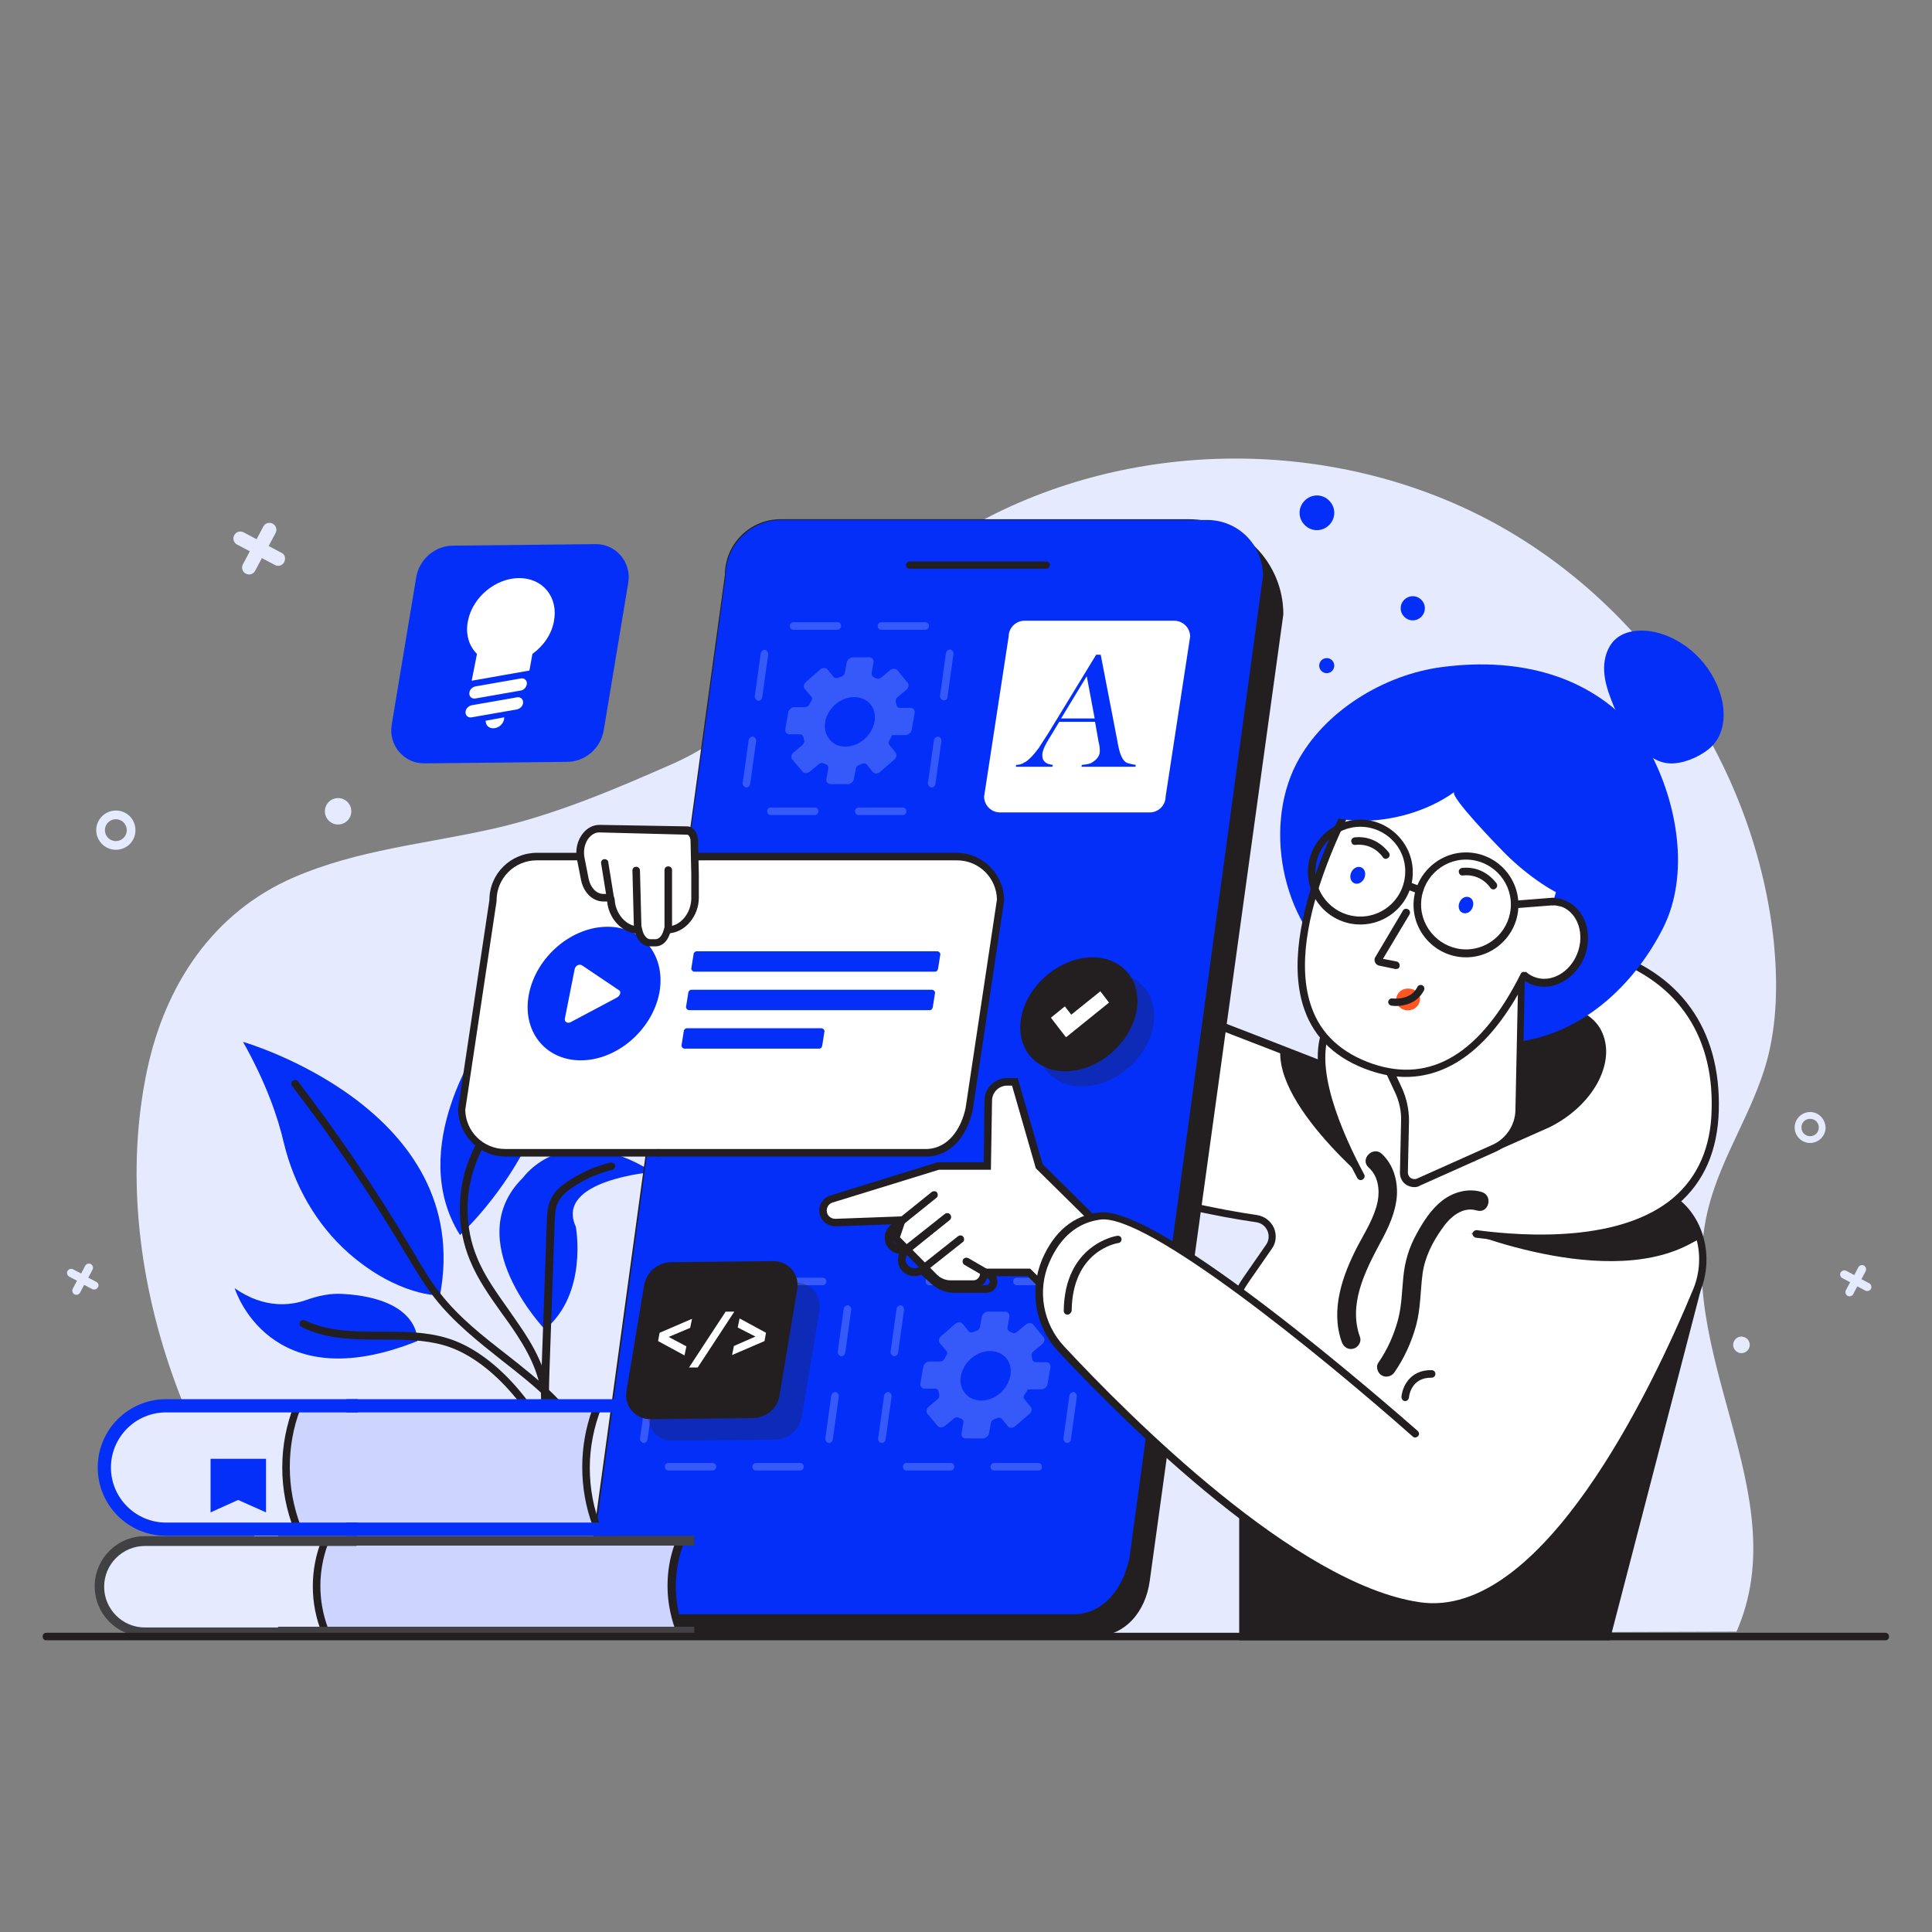 <?xml version="1.0" encoding="utf-8"?>
<!-- Generator: Adobe Illustrator 25.3.1, SVG Export Plug-In . SVG Version: 6.00 Build 0)  -->
<svg version="1.1" id="Graphics" xmlns="http://www.w3.org/2000/svg" xmlns:xlink="http://www.w3.org/1999/xlink" x="0px" y="0px"
	 viewBox="0 0 512 512" style="enable-background:new 0 0 512 512;" xml:space="preserve">
<rect x="0" y="0" width="512" height="512" fill="#808080" stroke="none"/>
<style type="text/css">
	.st0{fill:#E6EAFE;}
	.st1{fill:#042FF8;}
	.st2{fill:#231F20;}
	.st3{fill:#FFFFFF;}
	.st4{fill:#3659F9;}
	.st5{fill:#FF5722;}
	.st6{opacity:0.3;}
	.st7{fill:#CDD5FE;}
	.st8{fill:#414042;}
</style>
<g id="Scene_10">
	<g>
		<g>
			<g>
				<path class="st0" d="M468.2,281.3c2.8-10.2,2.9-21,1.9-31.5c-4.8-46.1-33.4-89-74.1-111.2c-40.7-22.1-92.3-22.8-133.6-1.8
					c-13.7,7-25,15.9-36.3,26c-15.9,14.1-27.8,30.8-48,39.7c-15,6.6-30.9,13.4-47.3,17.1c-17.7,4-36.1,5.6-52.9,12.9
					c-21.5,9.3-34.1,28.5-38.9,51c-11.2,52.8,12.3,113.3,50.8,150.1l370.4-1.2c16.1-36.8-17.5-74.1-7.3-112.9
					C456.4,306.2,464.5,294.6,468.2,281.3z"/>
			</g>
		</g>
		<g id="XMLID_516_">
			<g id="XMLID_524_">
				<g>
					<path class="st1" d="M121.9,327.3c0,0,39.8-36.2,19.5-77c0,0-2.6,15.8-13.5,25.3C127.9,275.6,107.4,304.2,121.9,327.3z"/>
				</g>
			</g>
			<g id="XMLID_523_">
				<g>
					<path class="st1" d="M62.2,341.4c0,0,9,29.8,48.4,14c0,0,1-11.3-19.8-12.5c-3.3-0.2-6.5,0.5-9.6,1.6
						C77.3,345.9,70.2,347,62.2,341.4z"/>
				</g>
			</g>
			<g id="XMLID_522_">
				<g>
					<path class="st1" d="M64.4,276.1c0,0,61.5,17.7,52.2,67.2c0,0-10.9,0.4-24.2-11.2c-8.7-7.7-14.5-18.1-17.2-29.3
						C73.7,296.3,70.6,287.1,64.4,276.1z"/>
				</g>
			</g>
			<g id="XMLID_521_">
				<g>
					<path class="st1" d="M138.6,312.1c0,0,11.2-16,34.4-1.5c0,0-26.1,2.1-20.4,14.5c0,0,3.3,17.7-8.2,27.2
						C144.5,352.4,121.7,328.7,138.6,312.1z"/>
				</g>
			</g>
			<g id="XMLID_520_">
				<g>
					<path class="st2" d="M155.6,384.1c-0.4,0-0.7-0.2-0.9-0.6c-4.7-9.6-12.9-16.1-21.6-22.9c-6.3-5-12.8-10.1-17.9-16.6
						c-2.8-3.6-5.1-7.5-7.4-11.3l-0.8-1.3c-9-15.1-18.9-29.7-29.6-43.6c-0.3-0.4-0.3-1.1,0.2-1.4c0.4-0.3,1.1-0.3,1.4,0.2
						c10.7,14,20.7,28.7,29.7,43.8l0.8,1.3c2.2,3.8,4.5,7.7,7.2,11.1c4.9,6.3,11.3,11.3,17.6,16.2c8.5,6.7,17.2,13.5,22.1,23.6
						c0.2,0.5,0,1.1-0.5,1.3C155.9,384.1,155.7,384.1,155.6,384.1z"/>
				</g>
			</g>
			<g id="XMLID_519_">
				<g>
					<path class="st2" d="M146.8,386.7c-0.4,0-0.8-0.2-0.9-0.6c-4.4-11.7-15.9-26.1-28.3-29.6c-5.2-1.5-10.9-1.5-16.4-1.5
						c-7.2,0-14.6,0-21.2-3.3c-0.5-0.2-0.7-0.8-0.5-1.3c0.2-0.5,0.8-0.7,1.3-0.5c6.2,3,13,3,20.3,3c5.6,0,11.5,0,17,1.6
						c13.1,3.7,25,18.6,29.6,30.8c0.2,0.5-0.1,1.1-0.6,1.3C147,386.6,146.9,386.7,146.8,386.7z"/>
				</g>
			</g>
			<g id="XMLID_518_">
				<g>
					<path class="st2" d="M144.5,371.8c-0.5,0-1-0.4-1-1c-0.3-7.2-4.3-13.8-7.7-18.8c-0.9-1.3-1.8-2.6-2.7-3.8
						c-3.2-4.5-6.5-9.1-8.6-14.3c-3.4-8.2-3.5-17.7-0.4-26.1c2-5.4,5.2-10.2,8.3-14.8c1.1-1.7,2.3-3.5,3.4-5.2
						c5.1-8.2,7.1-14.8,6.3-21c-0.1-0.5,0.3-1.1,0.9-1.1c0.5-0.1,1.1,0.3,1.1,0.9c0.9,6.6-1.2,13.7-6.5,22.3
						c-1.1,1.8-2.3,3.5-3.5,5.3c-3.1,4.5-6.2,9.2-8.1,14.4c-2.9,7.9-2.8,16.9,0.4,24.6c2,5,5.3,9.5,8.4,13.9
						c0.9,1.3,1.8,2.6,2.7,3.9c3.6,5.2,7.8,12.2,8.1,19.9C145.5,371.4,145.1,371.8,144.5,371.8C144.5,371.8,144.5,371.8,144.5,371.8
						z"/>
				</g>
			</g>
			<g id="XMLID_517_">
				<g>
					<path class="st2" d="M146.8,386.7c-0.4,0-0.8-0.2-0.9-0.6c-2.9-7.2-2.6-15.3-2.4-22.4l1.4-39.9c0.1-1.8,0.1-3.9,1-5.8
						c1.1-2.6,3.4-4.2,5.3-5.4c3.3-2.1,6.8-3.6,10.6-4.5c0.5-0.1,1.1,0.2,1.2,0.7c0.1,0.5-0.2,1.1-0.7,1.2c-3.6,0.9-6.9,2.3-10,4.3
						c-1.6,1-3.6,2.5-4.5,4.5c-0.7,1.5-0.7,3.3-0.8,5l-1.4,39.9c-0.2,6.9-0.5,14.8,2.2,21.6c0.2,0.5,0,1.1-0.6,1.3
						C147,386.6,146.9,386.7,146.8,386.7z"/>
				</g>
			</g>
		</g>
		<g>
			<g>
				<path class="st3" d="M329.4,433.7v-53.8l-3.8-15.6c-2.1-8.8-0.4-18,4.8-25.4l5.9-8.5c2.1-2.9,0.3-7-3.3-7.5
					c-18.6-2.7-66.9-12.5-111.1-46.1c-5.8-4.4-7.9-12.2-4.9-18.9c3.5-8,9.4-17.2,17.7-17.2c13.5,0,182.8,68.2,208.7,78.6
					c2,0.8,3.5,2.7,3.8,4.9l2.4,17.9l-23.8,91.5H329.4z"/>
			</g>
		</g>
		<g>
			<g>
				<path class="st2" d="M426.6,434.7h-98.2V380l-3.7-15.4c-2.2-9-0.4-18.6,4.9-26.2l5.9-8.5c0.8-1.1,0.9-2.5,0.4-3.7
					c-0.5-1.2-1.6-2.1-3-2.3c-18.8-2.7-67.2-12.6-111.5-46.3c-6.2-4.7-8.4-13-5.2-20.1c3.6-8.1,9.7-17.8,18.6-17.8
					c13.6,0,176.5,65.5,209,78.7c2.4,1,4.1,3.1,4.4,5.7l2.4,18l0,0.2L426.6,434.7z M330.4,432.7H425l23.6-90.6l-2.4-17.7
					c-0.2-1.8-1.5-3.4-3.2-4.1c-19.9-8-194.8-78.5-208.3-78.5c-7.8,0-13.4,9-16.8,16.6c-2.8,6.3-0.9,13.5,4.6,17.7
					c43.9,33.3,92,43.2,110.6,45.9c2,0.3,3.7,1.6,4.5,3.4c0.8,1.9,0.6,4-0.6,5.6l-5.9,8.5c-5,7.1-6.7,16.1-4.6,24.6l3.8,15.8V432.7z
					"/>
			</g>
		</g>
		<g>
			<g>
				<polygon class="st2" points="448.5,346.5 329.4,401.9 329.4,433.7 425.8,433.7 				"/>
			</g>
		</g>
		<g id="XMLID_177_">
			<g id="XMLID_132_">
				<g>
					<path class="st2" d="M289.9,433.7H179.2c-12.4,0-22.5-10.1-22.5-22.5l35.4-258.8c0-8.2,6.6-14.8,14.8-14.8h108
						c13.9,0,25.2,11.3,25.2,25.2l-35.4,256.1C303.6,427.2,298.1,433.7,289.9,433.7z"/>
				</g>
			</g>
			<g id="XMLID_131_">
				<g>
					<path class="st1" d="M284.4,427.8H171.7c-8.2,0-14.8-6.6-14.8-14.8l35.4-260.4c0-8.2,6.6-14.8,14.8-14.8h112.8
						c8.2,0,14.8,6.6,14.8,14.8L299.3,413C297.6,420.8,292.6,427.8,284.4,427.8z"/>
				</g>
			</g>
			<g id="XMLID_179_">
				<g>
					<path class="st2" d="M277.4,150.7H241c-0.7,0-1.2-0.8-0.8-1.4l0,0c0.2-0.3,0.5-0.5,0.8-0.5h36.3c0.7,0,1.2,0.8,0.8,1.4l0,0
						C278,150.5,277.7,150.7,277.4,150.7z"/>
				</g>
			</g>
		</g>
		<g>
			<g>
				<path class="st4" d="M200.4,389.7c-0.6,0-1-0.4-1-1c0-0.6,0.4-1,1-1H212c0.6,0,1,0.4,1,1c0,0.6-0.4,1-1,1v-1l0,1L200.4,389.7z
					 M188.8,389.7h-11.6c-0.6,0-1-0.4-1-1c0-0.6,0.4-1,1-1h11.6c0.6,0,1,0.4,1,1C189.8,389.3,189.3,389.7,188.8,389.7z M170.6,382.4
					c0,0-0.1,0-0.1,0c-0.5-0.1-0.9-0.6-0.9-1.1l1.6-11.5c0.1-0.5,0.6-0.9,1.1-0.9c0.5,0.1,0.9,0.6,0.9,1.1l-1.6,11.5
					C171.5,382,171.1,382.4,170.6,382.4z M219.7,382.4c0,0-0.1,0-0.1,0c-0.5-0.1-0.9-0.6-0.9-1.1l1.6-11.5c0.1-0.5,0.6-0.9,1.1-0.9
					c0.5,0.1,0.9,0.6,0.9,1.1l-1.6,11.5C220.6,382,220.2,382.4,219.7,382.4z M173.8,359.4c0,0-0.1,0-0.1,0c-0.5-0.1-0.9-0.6-0.9-1.1
					l1.6-11.5c0.1-0.5,0.6-0.9,1.1-0.9c0.5,0.1,0.9,0.6,0.9,1.1l-1.6,11.5C174.8,359,174.3,359.4,173.8,359.4z M223,359.4
					c0,0-0.1,0-0.1,0c-0.5-0.1-0.9-0.6-0.9-1.1l1.6-11.5c0.1-0.5,0.6-0.9,1.1-0.9c0.5,0.1,0.9,0.6,0.9,1.1l-1.6,11.5
					C223.9,359,223.5,359.4,223,359.4z M218,340.6h-11.6c-0.6,0-1-0.4-1-1c0-0.6,0.4-1,1-1H218c0.6,0,1,0.4,1,1
					C219,340.1,218.6,340.6,218,340.6z M194.7,340.6h-11.6c-0.6,0-1-0.4-1-1c0-0.6,0.4-1,1-1h11.6c0.6,0,1,0.4,1,1
					C195.7,340.1,195.3,340.6,194.7,340.6z"/>
			</g>
		</g>
		<g>
			<g>
				<path class="st4" d="M275.2,389.7h-11.7c-0.6,0-1-0.4-1-1c0-0.6,0.4-1,1-1h11.6c0.6,0,1,0.4,1,1
					C276.2,389.3,275.8,389.7,275.2,389.7z M251.9,389.7h-11.6c-0.6,0-1-0.4-1-1c0-0.6,0.4-1,1-1h11.6c0.6,0,1,0.4,1,1
					C252.9,389.3,252.4,389.7,251.9,389.7z M233.7,382.4c0,0-0.1,0-0.1,0c-0.5-0.1-0.9-0.6-0.9-1.1l1.6-11.5
					c0.1-0.5,0.6-0.9,1.1-0.9c0.5,0.1,0.9,0.6,0.9,1.1l-1.6,11.5C234.6,382,234.2,382.4,233.7,382.4z M282.8,382.4c0,0-0.1,0-0.1,0
					c-0.5-0.1-0.9-0.6-0.9-1.1l1.6-11.5c0.1-0.5,0.6-0.9,1.1-0.9c0.5,0.1,0.9,0.6,0.9,1.1l-1.6,11.5
					C283.8,382,283.3,382.4,282.8,382.4z M237,359.4c0,0-0.1,0-0.1,0c-0.5-0.1-0.9-0.6-0.9-1.1l1.6-11.5c0.1-0.5,0.6-0.9,1.1-0.9
					c0.5,0.1,0.9,0.6,0.9,1.1l-1.6,11.5C237.9,359,237.5,359.4,237,359.4z M286.1,359.4c0,0-0.1,0-0.1,0c-0.5-0.1-0.9-0.6-0.9-1.1
					l1.6-11.5c0.1-0.5,0.6-0.9,1.1-0.9c0.5,0.1,0.9,0.6,0.9,1.1l-1.6,11.5C287,359,286.6,359.4,286.1,359.4z M281.1,340.6h-11.6
					c-0.6,0-1-0.4-1-1c0-0.6,0.4-1,1-1h11.6c0.6,0,1,0.4,1,1C282.1,340.1,281.7,340.6,281.1,340.6z M257.9,340.6h-11.6
					c-0.6,0-1-0.4-1-1c0-0.6,0.4-1,1-1h11.6c0.6,0,1,0.4,1,1C258.9,340.1,258.4,340.6,257.9,340.6z"/>
			</g>
		</g>
		<g>
			<g>
				<path class="st3" d="M279,343.5l-6.3-6.2h-12v0.4c0,1.5-1.2,2.7-2.7,2.7h-6.1c-1.6,0-3.1-0.6-4.3-1.8l-10.2-10.3l1.7-4.8
					l-17.6,0.7c-1.8,0.1-3.3-1.4-3.3-3.2v0c0-1.4,0.9-2.6,2.2-3l28.3-8.7h13l0.3-17.4c0-2.8,2.3-5,5-5h2l6.5,22.3l15.5,15.3
					L279,343.5z"/>
			</g>
		</g>
		<g>
			<g>
				<path class="st2" d="M279.2,345l-6.9-6.8h-10.6c-0.3,1.8-1.8,3.1-3.7,3.1h-6.1c-1.9,0-3.7-0.8-5-2.1l-10.7-10.8l1.4-4l-16.1,0.6
					c-1.1,0-2.2-0.4-3.1-1.2c-0.8-0.8-1.3-1.9-1.3-3c0-1.8,1.2-3.5,3-4l28.4-8.8h12.2l0.2-16.4c0-3.3,2.8-5.9,6-5.9h2.8l6.6,22.8
					l15.9,15.7L279.2,345z M259.6,336.2h13.4l5.7,5.6l10.9-17.3l-15.1-14.9l-6.3-21.9h-1.3c-2.2,0-4,1.8-4,4l-0.3,18.3h-13.8
					l-28.2,8.7c-0.9,0.3-1.5,1.1-1.5,2.1c0,0.6,0.2,1.2,0.7,1.6c0.4,0.4,1,0.6,1.6,0.6l19-0.7l-1.9,5.6l9.8,9.9
					c0.9,0.9,2.2,1.5,3.6,1.5h6.1c0.9,0,1.7-0.8,1.7-1.7V336.2z"/>
			</g>
		</g>
		<g>
			<g>
				<path class="st2" d="M238.8,332.3c-1.2,0-2.4-0.5-3.3-1.5c-0.8-0.9-1.1-2-1-3.2c0.1-1.2,0.7-2.2,1.6-3l10.8-8.7
					c0.4-0.3,1.1-0.3,1.4,0.1c0.3,0.4,0.3,1.1-0.1,1.4l-10.8,8.7c-0.5,0.4-0.8,1-0.9,1.6c-0.1,0.6,0.1,1.2,0.6,1.7
					c0.8,0.9,2.2,1.1,3.2,0.3l10.1-8c0.4-0.3,1.1-0.3,1.4,0.2c0.3,0.4,0.3,1.1-0.2,1.4l-10.1,8C240.6,332,239.7,332.3,238.8,332.3z"
					/>
			</g>
		</g>
		<g>
			<g>
				<path class="st2" d="M242.3,338.2c-1.2,0-2.4-0.5-3.3-1.5c-0.8-0.9-1.1-2-1-3.2c0.1-1.2,0.7-2.2,1.6-3l10.8-8.7
					c0.4-0.3,1.1-0.3,1.4,0.1c0.3,0.4,0.3,1.1-0.1,1.4l-10.8,8.7c-0.5,0.4-0.8,1-0.9,1.6c-0.1,0.6,0.1,1.2,0.6,1.7
					c0.8,0.9,2.2,1.1,3.2,0.3l10.1-8c0.4-0.3,1.1-0.3,1.4,0.2c0.3,0.4,0.3,1.1-0.2,1.4l-10.1,8C244.2,337.9,243.2,338.2,242.3,338.2
					z"/>
			</g>
		</g>
		<g>
			<g>
				<path class="st2" d="M261.4,342.6h-8.5c-2.2,0-4.3-0.8-6-2.3l-3.3-3c-0.4-0.4-0.4-1-0.1-1.4c0.4-0.4,1-0.4,1.4-0.1l3.3,3
					c1.3,1.2,2.9,1.8,4.6,1.8h8.5c0.5,0,1-0.4,1-1c0-0.3-0.2-0.7-0.5-0.8l-6.2-3.6c-0.5-0.3-0.6-0.9-0.4-1.4
					c0.3-0.5,0.9-0.6,1.4-0.4l6.2,3.6c0.9,0.5,1.5,1.5,1.5,2.6C264.4,341.2,263.1,342.6,261.4,342.6z"/>
			</g>
		</g>
		<g>
			<g>
				<path class="st3" d="M277.2,334.2c-3.4,7.9-1.8,17.1,4.1,23.4c17.3,18.6,61.8,63.2,94.8,68.1c33.3,5,62.9-57.8,73.6-83.5
					c3.9-9.5,0.9-21.1-8.4-25.4l-19.3-7.6c0,0-40,37.4-49.8,61.1c-1.1,2.8-4.7,3.6-6.9,1.6c-15-13.3-59.5-51.4-73.8-49.5
					C284,323.3,279.7,328.5,277.2,334.2z"/>
			</g>
		</g>
		<g>
			<g>
				<path class="st2" d="M379.8,426.9c-1.3,0-2.6-0.1-3.9-0.3c-33.2-4.9-77.7-49.5-95.4-68.4c-6.2-6.6-7.8-16.2-4.3-24.5
					c3.2-7.4,8.3-11.6,15.1-12.4c16-2,77.4,51.8,84.4,57.9c0.4,0.4,0.5,1,0.1,1.4c-0.4,0.4-1,0.5-1.4,0.1
					c-25-22.1-70.5-59.1-82.8-57.5c-6,0.8-10.6,4.6-13.5,11.3c-3.3,7.5-1.7,16.3,3.9,22.3c17.5,18.8,61.6,63,94.2,67.8
					c32.4,4.8,61.5-56.4,72.5-82.9c3.9-9.4,0.4-20.3-7.9-24.1c-0.5-0.2-0.7-0.8-0.5-1.3c0.2-0.5,0.8-0.7,1.3-0.5
					c9.2,4.3,13.2,16.3,8.9,26.7C439.8,368.5,412,426.9,379.8,426.9z"/>
			</g>
		</g>
		<g>
			<g>
				<path class="st2" d="M372.4,371.3C372.4,371.3,372.3,371.3,372.4,371.3c-0.6,0-1-0.5-1-1.1c0.2-2.5,2.1-7.2,8-7.1
					c0.6,0,1,0.5,1,1c0,0.6-0.5,1-1,1c-5.5-0.1-6,5-6,5.2C373.3,370.9,372.9,371.3,372.4,371.3z"/>
			</g>
		</g>
		<g>
			<g>
				<path class="st2" d="M441,316.6c-14.3-5.6-44.9-17.6-78.4-30.5c1.4,14.7,8.3,31,8.3,31l12.3,7.2c0,0,40.4,17.9,64.2,5.6l3-1.6
					C450.4,324.3,445.8,318.5,441,316.6z"/>
			</g>
		</g>
		<g>
			<g>
				<path class="st2" d="M339.4,277.2c-2.4,16.6,28.3,40.5,28.3,40.5l14.2,0.3c0,0,20-1.8,37.6-9.9
					C398.5,300,368.8,288.4,339.4,277.2z"/>
			</g>
		</g>
		<g>
			<g>
				<path class="st3" d="M352.3,271.5c-8.8,14.6,13,48.3,13,48.3l13.3,5c0,0,74.6,18.7,76-30.7C456.2,234.4,369.3,243.5,352.3,271.5
					z"/>
			</g>
		</g>
		<g>
			<g>
				<path class="st2" d="M408.2,329.2c-6.5,0-12.5-0.6-17.1-1.2c-0.5-0.1-0.9-0.6-0.9-1.1c0.1-0.5,0.6-0.9,1.1-0.9
					c13.6,1.8,38.4,3.1,52.2-8.6c6.4-5.5,9.9-13.3,10.1-23.3c0.6-20.5-9.9-35-29.4-40.8c-25.6-7.5-60.8,1.7-71,18.7
					c-5.9,9.7,2.7,28.7,8.3,39.2c0.3,0.5,0.1,1.1-0.4,1.4c-0.5,0.3-1.1,0.1-1.4-0.4c-5.8-10.9-14.6-30.7-8.3-41.2
					c10.7-17.6,47-27.3,73.3-19.5c20.5,6,31.4,21.2,30.8,42.8c-0.3,10.6-3.9,18.9-10.8,24.8C435.2,327.1,420.8,329.2,408.2,329.2z"
					/>
			</g>
		</g>
		<g>
			<g>
				<g>
					<path class="st2" d="M392.7,315.9c-3.6-1.1-7.5,0-10.4,2.2c-3,2.3-5.1,5.6-6.9,8.9c-2,3.6-3.1,7.3-3.5,11.4
						c-0.4,3.8-0.4,7.5-1.4,11.3c-1.1,4.1-2.8,7.9-5.2,11.4c-0.8,1.1-0.2,2.8,0.9,3.4c1.2,0.7,2.7,0.2,3.4-0.9
						c2.6-3.8,4.5-8,5.7-12.4c1.2-4.5,1.1-9.1,1.7-13.7c0.6-4.3,2.6-8.3,5.1-11.8c2-3,5.4-6.1,9.3-4.9
						C394.5,321.7,395.8,316.9,392.7,315.9L392.7,315.9z"/>
				</g>
			</g>
		</g>
		<g>
			<g>
				<g>
					<path class="st2" d="M362.7,309.4c2.5,2.2,3,5.8,2.4,9c-0.9,4.3-3.3,8-5.3,11.8c-4,7.7-7.3,16.9-4.2,25.5
						c0.5,1.3,1.7,2.1,3.1,1.7c1.2-0.3,2.2-1.8,1.7-3.1c-3.1-8.6,1.3-17.3,5.3-24.8c2.2-4,4.2-8.2,4.5-12.8c0.2-4-1-8.2-4.1-11
						C363.8,303.7,360.3,307.2,362.7,309.4L362.7,309.4z"/>
				</g>
			</g>
		</g>
		<g>
			<g>
				<path class="st2" d="M282.9,348.4C282.9,348.4,282.9,348.4,282.9,348.4c-0.6,0-1-0.5-1-1c0.2-17.7,14-19.9,14.2-19.9
					c0.5-0.1,1.1,0.3,1.1,0.8c0.1,0.5-0.3,1.1-0.8,1.1c-0.5,0.1-12.2,2-12.4,18C283.9,347.9,283.4,348.4,282.9,348.4z"/>
			</g>
		</g>
		<g>
			<g>
				<path class="st2" d="M423.5,273.6c-2.9-5.7-12-7.6-20.2-6.2l-12.7,39.4l19.7-8.8C421.5,292.3,427.4,281.4,423.5,273.6z"/>
			</g>
		</g>
		<g>
			<g>
				<path class="st2" d="M390.5,307.8c-0.4,0-0.7-0.2-0.9-0.6c-0.2-0.5,0-1.1,0.5-1.3l19.7-8.8c5.2-2.6,9.4-6.6,11.8-11
					c2.3-4.3,2.6-8.6,0.9-12.1c-2.8-5.4-11.7-6.9-19.1-5.7c-0.5,0.1-1.1-0.3-1.2-0.8c-0.1-0.5,0.3-1.1,0.8-1.2
					c7.9-1.4,17.9,0.2,21.3,6.7c2.1,4.1,1.7,9-0.9,13.9c-2.6,4.8-7.1,9-12.7,11.8l-19.8,8.8C390.8,307.8,390.7,307.8,390.5,307.8z"
					/>
			</g>
		</g>
		<g>
			<g>
				<path class="st1" d="M357.1,257.4c-16.9-10.8-22.6-37.3-13.6-54.9c7.2-14,23.3-23.7,38.5-25.7c10.5-1.4,21.3-0.9,31.3,2.7
					c9.9,3.6,18.9,10.4,23.9,19.7c7.3,13.6,10.7,32.6,3.5,46.8c-7,13.8-19.1,25.7-34.2,29.3c-7,1.6-14.9,1.7-20.1,6.7
					c-1.1-6.5-6.3-11.6-11.9-15.2C368.9,263.2,362.6,260.9,357.1,257.4z"/>
			</g>
		</g>
		<g>
			<g>
				<path class="st1" d="M456.5,186.3c0.8,4.6,0,9.4-3.9,12.4c-2.7,2.1-6.8,3.8-10.2,3.6c-3.4-0.2-6-2.3-8.1-4.8
					c-3.2-3.6-5.8-7.8-7.4-12.3c-1-2.6-1.8-5.3-1.8-8.1c0-2.8,0.9-5.7,2.9-7.6c2.8-2.6,7.2-2.8,11-1.9
					C447.7,169.8,454.8,177.4,456.5,186.3z"/>
			</g>
		</g>
		<g>
			<g>
				<path class="st3" d="M418.9,253.1c-2.2,5.6-7.9,8.7-12.7,6.8c-4.8-1.9-6.9-8-4.6-13.7c2.2-5.6,7.9-8.7,12.7-6.8
					C419.1,241.4,421.2,247.5,418.9,253.1z"/>
			</g>
		</g>
		<g>
			<g>
				<path class="st2" d="M409.2,261.5c-1.1,0-2.2-0.2-3.3-0.6c-2.6-1-4.6-3.2-5.5-6c-1-2.8-0.8-6,0.3-8.9c2.4-6.2,8.7-9.5,14-7.4
					c5.3,2.1,7.6,8.8,5.2,15l0,0C417.9,258.4,413.6,261.5,409.2,261.5z M411.3,239.9c-3.6,0-7.2,2.6-8.8,6.7c-1,2.5-1.1,5.2-0.3,7.5
					c0.8,2.3,2.3,4,4.4,4.8c4.3,1.7,9.4-1.1,11.4-6.2c2-5.1,0.2-10.7-4.1-12.4C413.1,240.1,412.2,239.9,411.3,239.9z M418.9,253.1
					L418.9,253.1L418.9,253.1z"/>
			</g>
		</g>
		<g>
			<g>
				<path class="st3" d="M363.4,273.2l7.4,15.8c1.2,2.5,1.8,5.3,1.7,8.1l-0.3,13.7c0,2,2,3.4,3.9,2.6l19.9-8.9c4-1.8,6.6-5.7,6.6-10
					l0.7-34.7L363.4,273.2z"/>
			</g>
		</g>
		<g>
			<g>
				<path class="st2" d="M374.8,314.6c-0.7,0-1.4-0.2-2.1-0.6c-1.1-0.7-1.7-1.9-1.7-3.2l0.3-13.7c0.1-2.6-0.5-5.3-1.6-7.6l-7.9-16.9
					l42.3-14.3l-0.7,36.1c-0.1,4.7-2.9,9-7.2,10.9l-19.9,8.9C375.9,314.5,375.3,314.6,374.8,314.6z M364.7,273.7l6.9,14.8
					c1.2,2.7,1.8,5.6,1.8,8.5l-0.3,13.7c0,0.6,0.3,1.2,0.8,1.5c0.5,0.3,1.1,0.4,1.7,0.1l19.9-8.9c3.6-1.6,6-5.2,6.1-9.1l0.7-33.3
					L364.7,273.7z"/>
			</g>
		</g>
		<g>
			<g>
				<path class="st3" d="M371.6,194.6c-2.5,0.8-4.7,2.4-6.1,4.7c-8.8,14.4-40.4,70.4-2.1,83.5c39,13.3,52.2-59.6,52.2-59.6
					S409.1,183.4,371.6,194.6z"/>
			</g>
		</g>
		<g>
			<g>
				<path class="st2" d="M372.5,285.4c-3.1,0-6.3-0.6-9.5-1.7c-8.7-3-14.6-8.4-17.3-16.1c-8-22.4,12.4-58.4,18.9-68.9
					c1.5-2.5,3.9-4.3,6.7-5.1c0.5-0.2,1.1,0.1,1.2,0.7c0.2,0.5-0.1,1.1-0.7,1.2c-2.3,0.7-4.3,2.2-5.5,4.3
					c-6.4,10.3-26.5,45.6-18.7,67.2c2.5,7.1,8,12.1,16.1,14.9c15.5,5.3,28.7-2.7,39.3-23.8c0.2-0.5,0.8-0.7,1.3-0.4
					c0.5,0.2,0.7,0.8,0.4,1.3C396,276.4,385,285.4,372.5,285.4z"/>
			</g>
		</g>
		<g>
			<g>
				<path class="st1" d="M385.4,209.9C385.4,209.9,385.5,209.9,385.4,209.9c-1.4,1,11.7,14.5,12.8,15.6c9.8,10.1,31.5,25,36.3,2.3
					c2.3-10.9-1-22.5-7.2-31.8c-3.1-4.5-6.9-8.7-11.7-11.2c-4-2.1-8.5-2.9-12.9-3.6c-6-0.9-12.1-1.6-18.2-0.9
					c-6.3,0.7-12.4,3.1-17.7,6.6c-3.4,2.3-29.2,24.3-18.5,28.3c3.6,1.3,7.4,2.1,11.3,2.3C368.4,217.8,378.2,215.1,385.4,209.9z"/>
			</g>
		</g>
		<g>
			<g>
				<path class="st2" d="M370,256.8c-0.1,0-0.1,0-0.2,0l-4.3-0.9c-0.5-0.1-0.9-0.4-1.1-0.9c-0.2-0.4-0.2-1,0.1-1.4l7.3-12.3
					c0.3-0.5,0.9-0.6,1.4-0.3c0.5,0.3,0.6,0.9,0.3,1.4l-7,11.7l3.6,0.7c0.5,0.1,0.9,0.6,0.8,1.2C370.9,256.5,370.5,256.8,370,256.8z
					"/>
			</g>
		</g>
		<g>
			<g>
				<path class="st2" d="M395.7,235.7c-0.3,0-0.6-0.2-0.8-0.5c-0.1-0.2-2.5-3.7-7.2-3.2c-0.6,0.1-1-0.3-1.1-0.9
					c-0.1-0.5,0.3-1,0.9-1.1c5.9-0.6,8.9,3.9,9.1,4.1c0.3,0.5,0.2,1.1-0.3,1.4C396.1,235.7,395.9,235.7,395.7,235.7z"/>
			</g>
		</g>
		<g>
			<g>
				<path class="st1" d="M386.8,239.1c-0.5,1.1-0.2,2.4,0.8,2.8c0.9,0.4,2.1-0.1,2.6-1.3c0.5-1.1,0.2-2.4-0.8-2.8
					C388.5,237.4,387.3,237.9,386.8,239.1z"/>
			</g>
		</g>
		<g>
			<g>
				<path class="st2" d="M367.2,227.6c-0.3,0-0.6-0.2-0.8-0.5l0,0c-0.1-0.2-2.5-3.7-7.2-3.2c-0.6,0.1-1-0.3-1.1-0.9
					c-0.1-0.5,0.3-1,0.9-1.1c5.9-0.6,8.9,3.9,9.1,4.1c0.3,0.5,0.2,1.1-0.3,1.4C367.5,227.6,367.3,227.6,367.2,227.6z"/>
			</g>
		</g>
		<g>
			<g>
				
					<ellipse transform="matrix(0.409 -0.912 0.912 0.409 1.221 465.389)" class="st1" cx="359.9" cy="231.8" rx="2.3" ry="1.9"/>
			</g>
		</g>
		<g>
			<g>
				<path class="st5" d="M376.3,264.4c0.2,1.6-1,3.1-2.7,3.3c-1.7,0.3-3.3-0.8-3.6-2.4c-0.2-1.6,1-3.1,2.7-3.3
					C374.5,261.8,376.1,262.8,376.3,264.4z"/>
			</g>
		</g>
		<g>
			<g>
				<path class="st2" d="M369.9,266.6c-0.7,0-1.2-0.1-1.2-0.1c-0.5-0.1-0.9-0.6-0.8-1.1c0.1-0.5,0.6-0.9,1.1-0.8
					c0.2,0,4.8,0.6,6.6-3c0.2-0.5,0.8-0.7,1.3-0.5c0.5,0.2,0.7,0.8,0.5,1.3C375.5,266.1,371.8,266.6,369.9,266.6z"/>
			</g>
		</g>
		<g>
			<g>
				<path class="st2" d="M360.5,245c-7.7,0-13.9-6.3-13.9-13.9c0-7.7,6.3-13.9,13.9-13.9s13.9,6.3,13.9,13.9
					C374.5,238.7,368.2,245,360.5,245z M360.5,219.1c-6.6,0-11.9,5.4-11.9,11.9c0,6.6,5.4,11.9,11.9,11.9c6.6,0,11.9-5.4,11.9-11.9
					C372.5,224.5,367.1,219.1,360.5,219.1z"/>
			</g>
		</g>
		<g>
			<g>
				<path class="st2" d="M388.5,253.7c-7.7,0-13.9-6.3-13.9-13.9s6.3-13.9,13.9-13.9c7.7,0,13.9,6.3,13.9,13.9
					S396.2,253.7,388.5,253.7z M388.5,227.8c-6.6,0-11.9,5.4-11.9,11.9s5.4,11.9,11.9,11.9c6.6,0,11.9-5.4,11.9-11.9
					S395.1,227.8,388.5,227.8z"/>
			</g>
		</g>
		<g>
			<g>
				<path class="st2" d="M401.5,240.7c-0.5,0-1-0.4-1-0.9c0-0.6,0.4-1,0.9-1.1l10.1-0.8c0.5,0,1,0.4,1.1,0.9c0,0.6-0.4,1-0.9,1.1
					L401.5,240.7C401.5,240.7,401.5,240.7,401.5,240.7z"/>
			</g>
		</g>
		<g>
			<g>
				<path class="st2" d="M376.1,236.9c-0.1,0-0.2,0-0.3-0.1l-3.2-1.2c-0.5-0.2-0.8-0.8-0.6-1.3c0.2-0.5,0.8-0.8,1.3-0.6l3.2,1.2
					c0.5,0.2,0.8,0.8,0.6,1.3C376.9,236.7,376.6,236.9,376.1,236.9z"/>
			</g>
		</g>
		<g id="XMLID_549_">
			<g id="XMLID_621_">
				<g>
					<path class="st3" d="M134,305.5c-6.4,0-11.5-5.2-11.6-11.5l8.3-55.4v-0.1c0-6.4,5.2-11.6,11.6-11.6h111.3
						c6.4,0,11.5,5.2,11.6,11.5l-8.3,55.3c-1.2,5.6-4.8,11.7-11.6,11.7H134z"/>
				</g>
			</g>
			<g id="XMLID_130_">
				<g>
					<path class="st2" d="M174.6,306.5H134c-6.9,0-12.5-5.6-12.6-12.5l0-0.1l0-0.1l8.3-55.3c0-7,5.7-12.5,12.6-12.5H185
						c0.6,0,1,0.4,1,1c0,0.6-0.4,1-1,1h-42.8c-5.8,0-10.6,4.7-10.6,10.6l0,0.2l-8.3,55.3c0.1,5.8,4.8,10.4,10.6,10.4h40.6
						c0.6,0,1,0.4,1,1C175.6,306.1,175.2,306.5,174.6,306.5z"/>
				</g>
			</g>
			<g id="XMLID_126_">
				<g>
					<path class="st2" d="M245.3,306.5h-70.7c-0.6,0-1-0.4-1-1c0-0.6,0.4-1,1-1h70.7c6.1,0,9.5-5.6,10.6-10.9l8.3-55.2
						c-0.1-5.8-4.8-10.4-10.6-10.4H185c-0.6,0-1-0.4-1-1c0-0.6,0.4-1,1-1h68.5c6.9,0,12.5,5.6,12.6,12.5l0,0.1l0,0.1l-8.3,55.3
						C256.6,300.1,252.6,306.5,245.3,306.5z"/>
				</g>
			</g>
			<g id="XMLID_563_">
				<g id="XMLID_611_">
					<g>
						<path class="st1" d="M184,257.5c-0.4,0-0.8-0.4-0.8-0.8l0.6-3.8v0c0-0.4,0.4-0.8,0.8-0.8h63.8c0.4,0,0.8,0.4,0.8,0.8l-0.6,3.8
							c-0.1,0.4-0.3,0.8-0.8,0.8H184z"/>
					</g>
				</g>
				<g id="XMLID_600_">
					<g>
						<path class="st1" d="M182.6,267.7c-0.4,0-0.8-0.4-0.8-0.8l0.6-3.8v0c0-0.4,0.4-0.8,0.8-0.8h63.8c0.4,0,0.8,0.4,0.8,0.8
							l-0.6,3.8c-0.1,0.4-0.3,0.8-0.8,0.8H182.6z"/>
					</g>
				</g>
				<g id="XMLID_596_">
					<g>
						<path class="st1" d="M181.4,277.9c-0.4,0-0.8-0.4-0.8-0.8l0.6-3.8v0c0-0.4,0.4-0.8,0.8-0.8h35.7c0.4,0,0.8,0.4,0.8,0.8
							l-0.6,3.8c-0.1,0.4-0.3,0.8-0.8,0.8H181.4z"/>
					</g>
				</g>
			</g>
			<g id="XMLID_551_">
				<g id="XMLID_123_">
					<g>
						<path class="st1" d="M174.7,263.3c-2,9.8-11.3,17.7-20.8,17.7c-9.5,0-15.7-7.9-13.7-17.7c2-9.8,11.3-17.7,20.8-17.7
							C170.5,245.6,176.6,253.5,174.7,263.3z"/>
					</g>
				</g>
				<g id="XMLID_115_">
					<g>
						<path class="st3" d="M163.6,264.3l-12.4,6.6c-0.8,0.4-1.7-0.1-1.5-1l2.6-13.1c0.2-0.9,1.2-1.4,1.9-1l9.8,6.6
							C164.7,262.7,164.4,263.8,163.6,264.3z"/>
					</g>
				</g>
			</g>
		</g>
		<g>
			<g>
				<path class="st4" d="M239.3,216h-11.7c-0.6,0-1-0.4-1-1c0-0.6,0.4-1,1-1h11.6c0.6,0,1,0.4,1,1C240.2,215.5,239.8,216,239.3,216z
					 M215.9,216h-11.6c-0.6,0-1-0.4-1-1c0-0.6,0.4-1,1-1h11.6c0.6,0,1,0.4,1,1C216.9,215.5,216.5,216,215.9,216z M197.8,208.7
					c0,0-0.1,0-0.1,0c-0.5-0.1-0.9-0.6-0.9-1.1l1.6-11.5c0.1-0.5,0.6-0.9,1.1-0.9c0.5,0.1,0.9,0.6,0.9,1.1l-1.6,11.5
					C198.7,208.3,198.3,208.7,197.8,208.7z M246.9,208.7c0,0-0.1,0-0.1,0c-0.5-0.1-0.9-0.6-0.9-1.1l1.6-11.5
					c0.1-0.5,0.6-0.9,1.1-0.9c0.5,0.1,0.9,0.6,0.9,1.1l-1.6,11.5C247.8,208.3,247.4,208.7,246.9,208.7z M201,185.7c0,0-0.1,0-0.1,0
					c-0.5-0.1-0.9-0.6-0.9-1.1l1.6-11.5c0.1-0.5,0.6-0.9,1.1-0.9c0.5,0.1,0.9,0.6,0.9,1.1l-1.6,11.5
					C201.9,185.3,201.5,185.7,201,185.7z M250.1,185.6c0,0-0.1,0-0.1,0c-0.5-0.1-0.9-0.6-0.9-1.1l1.6-11.5c0.1-0.5,0.6-0.9,1.1-0.9
					c0.5,0.1,0.9,0.6,0.9,1.1l-1.6,11.5C251.1,185.3,250.6,185.6,250.1,185.6z M245.2,166.9h-11.6c-0.6,0-1-0.4-1-1c0-0.6,0.4-1,1-1
					h11.6c0.6,0,1,0.4,1,1C246.2,166.4,245.7,166.9,245.2,166.9z M221.9,166.9h-11.6c-0.6,0-1-0.4-1-1c0-0.6,0.4-1,1-1v1l0-1l11.6,0
					c0.6,0,1,0.4,1,1C222.9,166.4,222.5,166.9,221.9,166.9z"/>
			</g>
		</g>
		<g id="XMLID_667_">
			<g id="XMLID_678_">
				<g>
					<path class="st3" d="M304.7,215.3H265c-2.3,0-4.2-1.9-4.2-4.2l6.5-42.4c0-2.3,1.9-4.2,4.2-4.2h39.7c2.3,0,4.2,1.9,4.2,4.2
						l-6.5,42.4C308.9,213.4,307,215.3,304.7,215.3z"/>
				</g>
			</g>
			<g id="XMLID_668_">
				<g id="XMLID_672_">
					<g>
						<path class="st1" d="M300.9,203.2h-14.3l0.1-0.5c1.3-0.1,2.3-0.3,2.8-0.7c1-0.6,1.6-1.3,1.9-2.3c0.1-0.6,0.1-1.4-0.1-2.4
							l-0.2-0.9l-0.9-5.1h-9.5l-1.8,3l-0.8,1.3c-1,1.6-1.6,2.8-1.8,3.8c-0.1,0.5-0.1,1,0,1.5c0.1,0.5,0.4,0.8,0.7,1.1
							c0.5,0.4,1.1,0.6,2,0.7l-0.1,0.5h-9.7l0.1-0.5c0.8,0,1.5-0.2,2.1-0.6c0.7-0.3,1.3-0.9,2-1.6c0.6-0.6,1.2-1.4,1.9-2.3
							c0.6-0.9,1.5-2.3,2.7-4.2l12.5-20.5h1.2l4.4,22.8c0.3,1.7,0.6,3,0.9,3.7c0.3,0.7,0.6,1.3,1,1.7c0.3,0.3,0.6,0.5,1.1,0.6
							c0.4,0.1,1.1,0.3,1.9,0.4L300.9,203.2z M290.1,190.4l-2.1-11.2l-6.8,11.2H290.1z"/>
					</g>
				</g>
			</g>
		</g>
		<g class="st6">
			<g>
				<path class="st2" d="M210.9,339.9l-27.2,0.3c-3.5,0-6.5,2.6-7.1,6.1l-4.7,28.2c-0.6,3.9,2.4,7.4,6.3,7.3l27.2-0.3
					c3.5,0,6.5-2.6,7.1-6.1l4.7-28.2C217.8,343.4,214.8,339.8,210.9,339.9z"/>
			</g>
		</g>
		<g id="XMLID_1052_">
			<g id="XMLID_1112_">
				<g>
					<path class="st2" d="M199.5,375.8l-27.2,0.3c-3.9,0-6.9-3.5-6.3-7.3l4.7-28.2c0.6-3.5,3.6-6,7.1-6.1l27.2-0.3
						c3.9,0,6.9,3.5,6.3,7.3l-4.7,28.2C206.1,373.2,203.1,375.7,199.5,375.8z"/>
				</g>
			</g>
			<g id="XMLID_967_">
				<g id="XMLID_968_">
					<g>
						<path class="st3" d="M174.4,355.4l0.4-2.2l8.6-3.7l-0.5,2.4l-5.7,2.4l4.7,2.5l-0.5,2.4L174.4,355.4z"/>
					</g>
				</g>
				<g id="XMLID_1024_">
					<g>
						<path class="st3" d="M192.3,347.6h2.3l-9.7,14.8h-2.3L192.3,347.6z"/>
					</g>
				</g>
				<g id="XMLID_1033_">
					<g>
						<path class="st3" d="M203,353.2l-0.4,2.2l-8.6,3.7l0.5-2.4l5.7-2.5l-4.7-2.4l0.5-2.4L203,353.2z"/>
					</g>
				</g>
			</g>
		</g>
		<g id="XMLID_532_">
			<g>
				<path class="st4" d="M236.4,194.8l3.6,0c0.7,0,1.4-0.6,1.6-1.3l0.8-4.6c0.1-0.7-0.4-1.3-1.1-1.3l-2.8,0c-0.5,0-0.8-0.3-0.9-0.7
					c-0.1-0.3-0.1-0.5-0.2-0.8c-0.1-0.4,0-0.9,0.4-1.3l2.4-2c0.6-0.5,0.8-1.4,0.3-1.9l-2.7-3.3c-0.4-0.5-1.3-0.5-1.9,0l-2.4,2
					c-0.4,0.3-0.9,0.4-1.2,0.2c-0.3-0.1-0.6-0.2-0.8-0.4c-0.4-0.2-0.6-0.6-0.5-1l0.5-2.9c0.1-0.7-0.4-1.3-1.1-1.3H226
					c-0.7,0-1.4,0.6-1.6,1.3l-0.5,2.8c-0.1,0.5-0.5,0.9-0.9,1c-0.3,0.1-0.6,0.2-0.9,0.3c-0.5,0.2-0.9,0.1-1.2-0.2l-1.6-2
					c-0.4-0.5-1.3-0.5-1.9,0l-3.8,3.3c-0.6,0.5-0.8,1.4-0.3,1.9l1.7,2c0.3,0.3,0.3,0.8,0,1.2c-0.2,0.3-0.4,0.6-0.5,0.9
					c-0.2,0.4-0.7,0.7-1.1,0.7l-2.9,0c-0.7,0-1.4,0.6-1.6,1.3l-0.8,4.6c-0.1,0.7,0.4,1.3,1.1,1.3l2.8,0c0.5,0,0.8,0.3,0.9,0.7
					c0.1,0.3,0.1,0.5,0.2,0.8c0.1,0.4,0,0.9-0.4,1.3l-2.4,2c-0.6,0.5-0.8,1.4-0.3,1.9l2.7,3.2c0.4,0.5,1.3,0.5,1.9,0l2.4-2
					c0.4-0.3,0.9-0.4,1.2-0.2c0.3,0.1,0.6,0.2,0.8,0.3c0.4,0.2,0.6,0.6,0.5,1l-0.5,2.9c-0.1,0.7,0.4,1.3,1.1,1.3l4.6,0
					c0.7,0,1.4-0.6,1.6-1.3l0.5-2.8c0.1-0.5,0.5-0.9,0.9-1c0.3-0.1,0.6-0.2,0.8-0.3c0.5-0.2,0.9-0.1,1.2,0.2l1.6,2
					c0.4,0.5,1.3,0.5,1.9,0l3.8-3.3c0.6-0.5,0.8-1.4,0.3-1.9l-1.6-2c-0.3-0.3-0.3-0.8,0-1.2C236,195.7,236.4,194.9,236.4,194.8z
					 M219,190.1c1.5-4.1,6.1-6.4,9.7-4.9c2.7,1.1,3.9,4.2,2.7,7.3c-1.5,4.1-6.1,6.4-9.7,4.9C219.1,196.2,217.9,193.1,219,190.1z"/>
			</g>
		</g>
		<g id="XMLID_110_">
			<g>
				<path class="st4" d="M272.4,368.2l3.6,0c0.7,0,1.4-0.6,1.6-1.3l0.8-4.6c0.1-0.7-0.4-1.3-1.1-1.3l-2.8,0c-0.5,0-0.8-0.3-0.9-0.7
					c-0.1-0.3-0.1-0.5-0.2-0.8c-0.1-0.4,0-0.9,0.4-1.3l2.4-2c0.6-0.5,0.8-1.4,0.3-1.9l-2.7-3.3c-0.4-0.5-1.3-0.5-1.9,0l-2.4,2
					c-0.4,0.3-0.9,0.4-1.2,0.2c-0.3-0.1-0.6-0.2-0.8-0.4c-0.4-0.2-0.6-0.6-0.5-1l0.5-2.9c0.1-0.7-0.4-1.3-1.1-1.3h-4.6
					c-0.7,0-1.4,0.6-1.6,1.3l-0.5,2.8c-0.1,0.5-0.5,0.9-0.9,1c-0.3,0.1-0.6,0.2-0.9,0.3c-0.5,0.2-0.9,0.1-1.2-0.2l-1.6-2
					c-0.4-0.5-1.3-0.5-1.9,0l-3.8,3.3c-0.6,0.5-0.8,1.4-0.3,1.9l1.7,2c0.3,0.3,0.3,0.8,0,1.2c-0.2,0.3-0.4,0.6-0.5,0.9
					c-0.2,0.4-0.7,0.7-1.1,0.7l-2.9,0c-0.7,0-1.4,0.6-1.6,1.3l-0.8,4.6c-0.1,0.7,0.4,1.3,1.1,1.3l2.8,0c0.5,0,0.8,0.3,0.9,0.7
					c0.1,0.3,0.1,0.5,0.2,0.8c0.1,0.4,0,0.9-0.4,1.3l-2.4,2c-0.6,0.5-0.8,1.4-0.3,1.9l2.7,3.2c0.4,0.5,1.3,0.5,1.9,0l2.4-2
					c0.4-0.3,0.9-0.4,1.2-0.2c0.3,0.1,0.6,0.2,0.8,0.3c0.4,0.2,0.6,0.6,0.5,1l-0.5,2.9c-0.1,0.7,0.4,1.3,1.1,1.3l4.6,0
					c0.7,0,1.4-0.6,1.6-1.3l0.5-2.8c0.1-0.5,0.5-0.9,0.9-1c0.3-0.1,0.6-0.2,0.8-0.3c0.5-0.2,0.9-0.1,1.2,0.2l1.6,2
					c0.4,0.5,1.3,0.5,1.9,0l3.8-3.3c0.6-0.5,0.8-1.4,0.3-1.9l-1.6-2c-0.3-0.3-0.3-0.8,0-1.2C271.9,369.1,272.4,368.2,272.4,368.2z
					 M255,363.4c1.5-4.1,6.1-6.4,9.7-4.9c2.7,1.1,3.9,4.2,2.7,7.3c-1.5,4.1-6.1,6.4-9.7,4.9C255,369.5,253.8,366.4,255,363.4z"/>
			</g>
		</g>
		<g id="XMLID_778_">
			<g id="XMLID_807_" class="st6">
				<g>
					
						<ellipse transform="matrix(0.748 -0.664 0.664 0.748 -108.002 261.431)" class="st2" cx="290.3" cy="272.9" rx="17" ry="13.4"/>
				</g>
			</g>
			<g id="XMLID_803_">
				<g id="XMLID_773_">
					<g>
						<path class="st2" d="M301,268.8c-2,8.3-10.4,15.1-18.7,15.1c-8.3,0-13.5-6.8-11.5-15.1c2-8.3,10.4-15.1,18.7-15.1
							C297.9,253.7,303,260.5,301,268.8z"/>
					</g>
				</g>
				<g id="XMLID_769_">
					<g id="XMLID_772_">
						<g>
							<polygon class="st3" points="282.5,274.9 278.5,269.7 282.2,266.7 283.9,268.9 291.6,262.7 293.9,265.7 							"/>
						</g>
					</g>
				</g>
			</g>
		</g>
		<g id="XMLID_1405_">
			<g id="XMLID_109_">
				<g>
					<path class="st3" d="M184,222.8c0-1.5-0.9-2.7-1.9-2.7l-23.2-0.4c-3.3-0.1-5.8,3.8-5,7.9l1.1,5.6c0.6,2.8,2.6,4.8,4.9,4.8h1
						h0.6c0.2,0,0.4,0.2,0.4,0.5c0.2,4.5,3.7,8,7.3,8l0,0c0.4,2,1.7,3.4,3.1,3.4h1.4c1.2,0,2.3-1,2.9-2.6l0.3-0.8
						c3.7,0,7.3-3.8,7.3-8.5v-6.1L184,222.8z"/>
				</g>
			</g>
			<g id="XMLID_1402_">
				<g>
					<path class="st2" d="M173.7,250.8h-1.4c-1.8,0-3.3-1.4-3.9-3.4c-3.8-0.5-7.1-4.1-7.5-8.5h-1c-2.8,0-5.2-2.3-5.9-5.6l-1.1-5.6
						c-0.5-2.5,0.1-5.1,1.7-7c1.2-1.4,2.7-2.1,4.3-2.1l23.2,0.4c1.6,0,2.8,1.6,2.9,3.7l0.2,9.1v6.1c0,4.8-3.5,9-7.6,9.4l-0.1,0.2
						C176.8,249.6,175.4,250.8,173.7,250.8z M158.8,220.6c-1,0-1.9,0.5-2.7,1.4c-1.1,1.3-1.6,3.4-1.2,5.3l1.1,5.6
						c0.5,2.4,2.1,4,3.9,4h1.6c0.7,0,1.3,0.6,1.4,1.5c0.2,3.8,3.1,7.1,6.3,7.1h0.8l0.2,0.8c0.3,1.5,1.2,2.6,2.1,2.6h1.4
						c0.8,0,1.6-0.7,2-1.9l0.5-1.5h0.7c3.4,0,6.3-3.5,6.3-7.5v-6.1l-0.2-9c0-1-0.5-1.7-0.9-1.7L158.8,220.6
						C158.9,220.6,158.8,220.6,158.8,220.6z"/>
				</g>
			</g>
			<g>
				<g>
					<path class="st2" d="M161.8,238.9c-0.5,0-0.9-0.3-1-0.8l-1.5-9.3c-0.1-0.5,0.3-1.1,0.8-1.1c0.5-0.1,1.1,0.3,1.1,0.8l1.5,9.3
						c0.1,0.5-0.3,1.1-0.8,1.1C161.9,238.9,161.9,238.9,161.8,238.9z"/>
				</g>
			</g>
			<g>
				<g>
					<path class="st2" d="M169,247.2c-0.5,0-1-0.4-1-1l-0.4-15.5c0-0.6,0.4-1,1-1c0.5,0,1,0.4,1,1l0.4,15.5
						C170,246.7,169.6,247.2,169,247.2C169,247.2,169,247.2,169,247.2z"/>
				</g>
			</g>
			<g>
				<g>
					<path class="st2" d="M177.1,247.4c-0.6,0-1-0.4-1-1v-15.8c0-0.6,0.4-1,1-1c0.6,0,1,0.4,1,1v15.8
						C178.1,247,177.7,247.4,177.1,247.4z"/>
				</g>
			</g>
		</g>
		<g id="XMLID_1055_">
			<g id="XMLID_1071_">
				<g>
					<path class="st1" d="M150.2,201.9l-37.7,0.4c-5.4,0.1-9.6-4.8-8.7-10.2l6.5-39.1c0.8-4.8,5-8.4,9.8-8.4l37.7-0.4
						c5.4-0.1,9.6,4.8,8.7,10.2l-6.5,39.1C159.2,198.3,155.1,201.9,150.2,201.9z"/>
				</g>
			</g>
			<g id="XMLID_1103_">
				<g id="XMLID_1054_">
					<g>
						<path class="st3" d="M138,183l-12,2.1c-1,0.2-1.8-0.6-1.6-1.6l0,0c0.1-0.8,0.8-1.4,1.6-1.6l12-2.1c1-0.2,1.8,0.6,1.6,1.6l0,0
							C139.4,182.2,138.8,182.9,138,183z"/>
					</g>
				</g>
				<g id="XMLID_1102_">
					<g>
						<path class="st3" d="M137,188l-12,2.1c-1,0.2-1.8-0.6-1.6-1.6l0,0c0.1-0.8,0.8-1.4,1.6-1.6l12-2.1c1-0.2,1.8,0.6,1.6,1.6l0,0
							C138.5,187.2,137.8,187.8,137,188z"/>
					</g>
				</g>
				<g id="XMLID_1105_">
					<g>
						<path class="st3" d="M146.8,164.6c1.2-6.3-2.9-11.4-9.2-11.4s-12.4,5.1-13.6,11.4c-0.7,3.5,0.3,6.6,2.4,8.7l-1.4,7.1l15.3-2.7
							l0.8-4.4C144,171.2,146.2,168.1,146.8,164.6z"/>
					</g>
				</g>
				<g id="XMLID_1107_">
					<g>
						<path class="st3" d="M128.7,191c0,1.2,0.8,2,2,2c1.4,0,2.7-1.1,2.9-2.5c0-0.2,0-0.3,0-0.4L128.7,191z"/>
					</g>
				</g>
			</g>
		</g>
		<g>
			<g>
				<path class="st0" d="M30.7,214.8c-2.8,0-5.2,2.3-5.2,5.2c0,2.8,2.3,5.2,5.2,5.2s5.2-2.3,5.2-5.2
					C35.9,217.1,33.6,214.8,30.7,214.8z M30.7,222.9c-1.6,0-2.9-1.3-2.9-2.9s1.3-2.9,2.9-2.9c1.6,0,2.9,1.3,2.9,2.9
					S32.3,222.9,30.7,222.9z"/>
			</g>
		</g>
		<g>
			<g>
				<path class="st0" d="M479.7,294.7c-2.2,0-4.1,1.8-4.1,4.1c0,2.2,1.8,4.1,4.1,4.1c2.2,0,4.1-1.8,4.1-4.1
					C483.7,296.5,481.9,294.7,479.7,294.7z M479.7,301.1c-1.3,0-2.3-1-2.3-2.3c0-1.3,1-2.3,2.3-2.3c1.3,0,2.3,1,2.3,2.3
					C482,300.1,481,301.1,479.7,301.1z"/>
			</g>
		</g>
		<g>
			<g>
				<circle class="st0" cx="89.6" cy="215" r="3.5"/>
			</g>
		</g>
		<g>
			<g>
				<path class="st0" d="M463.7,356.4c0,1.2-1,2.2-2.2,2.2c-1.2,0-2.2-1-2.2-2.2c0-1.2,1-2.2,2.2-2.2
					C462.8,354.3,463.7,355.2,463.7,356.4z"/>
			</g>
		</g>
		<g>
			<g>
				<path class="st0" d="M74.6,146.5l-3.4-1.8l1.8-3.4c0.5-0.9,0.2-2-0.7-2.5c-0.9-0.5-2-0.2-2.5,0.7l-1.8,3.4l-3.4-1.8
					c-0.9-0.5-2-0.2-2.5,0.7c-0.5,0.9-0.2,2,0.7,2.5l3.4,1.8l-1.8,3.4c-0.5,0.9-0.2,2,0.7,2.5c0.9,0.5,2,0.2,2.5-0.7l1.8-3.4
					l3.4,1.8c0.9,0.5,2,0.2,2.5-0.7C75.8,148,75.5,146.9,74.6,146.5z"/>
			</g>
		</g>
		<g>
			<g>
				<path class="st0" d="M495.4,340.1l-2.1-1.1l1.1-2.1c0.3-0.5,0.1-1.2-0.4-1.5c-0.5-0.3-1.2-0.1-1.5,0.4l-1.1,2.1l-2.1-1.1
					c-0.5-0.3-1.2-0.1-1.5,0.4c-0.3,0.5-0.1,1.2,0.4,1.5l2.1,1.1l-1.1,2.1c-0.3,0.5-0.1,1.2,0.4,1.5c0.5,0.3,1.2,0.1,1.5-0.4
					l1.1-2.1l2.1,1.1c0.5,0.3,1.2,0.1,1.5-0.4C496.1,341.1,495.9,340.4,495.4,340.1z"/>
			</g>
		</g>
		<g>
			<g>
				<path class="st0" d="M25.5,339.7l-2.1-1.1l1.1-2.1c0.3-0.5,0.1-1.2-0.4-1.5c-0.5-0.3-1.2-0.1-1.5,0.4l-1.1,2.1l-2.1-1.1
					c-0.5-0.3-1.2-0.1-1.5,0.4c-0.3,0.5-0.1,1.2,0.4,1.5l2.1,1.1l-1.1,2.1c-0.3,0.5-0.1,1.2,0.4,1.5c0.5,0.3,1.2,0.1,1.5-0.4
					l1.1-2.1l2.1,1.1c0.5,0.3,1.2,0.1,1.5-0.4C26.3,340.7,26.1,340,25.5,339.7z"/>
			</g>
		</g>
		<g>
			<g id="XMLID_139_">
				<g>
					<g>
						<path class="st0" d="M38.4,408.3c-6.7,0-12.1,5.4-12.1,12.1c0,6.7,5.4,12.1,12.1,12.1h50.3v-24.1H38.4z"/>
					</g>
				</g>
			</g>
			<g id="XMLID_135_">
				<g>
					<g>
						<path class="st7" d="M86.3,432.4c-1.5-3.7-2.3-7.8-2.3-12.1c0-4.3,0.8-8.3,2.3-12.1h94c-1.5,3.7-2.3,7.8-2.3,12.1
							c0,4.3,0.8,8.3,2.3,12.1H86.3z"/>
					</g>
				</g>
			</g>
			<g id="XMLID_134_">
				<g>
					<g>
						<path class="st2" d="M181.8,433.4H85.6l-0.3-0.6c-1.6-4-2.4-8.1-2.4-12.4c0-4.3,0.8-8.5,2.4-12.4l0.3-0.6h96.2l-0.5,1.4
							c-1.5,3.7-2.2,7.7-2.2,11.7c0,4,0.8,8,2.2,11.7L181.8,433.4z M86.9,431.4h91.9c-1.2-3.5-1.9-7.3-1.9-11.1
							c0-3.8,0.6-7.5,1.9-11.1H86.9c-1.3,3.5-2,7.3-2,11.1S85.6,427.9,86.9,431.4z"/>
					</g>
				</g>
			</g>
			<g>
				<g id="XMLID_129_">
					<g>
						<g>
							<rect x="73.7" y="407" class="st8" width="110.3" height="2.6"/>
						</g>
					</g>
				</g>
			</g>
			<g>
				<g id="XMLID_120_">
					<g>
						<g>
							<rect x="73.7" y="431.1" class="st8" width="110.3" height="2.6"/>
						</g>
					</g>
				</g>
			</g>
			<g>
				<g id="XMLID_119_">
					<g>
						<g>
							<path class="st8" d="M94.6,433.7H38.4c-7.4,0-13.3-6-13.3-13.3c0-7.4,6-13.3,13.3-13.3h56.1v2.6H38.4
								c-5.9,0-10.8,4.8-10.8,10.8c0,5.9,4.8,10.8,10.8,10.8h56.1V433.7z"/>
						</g>
					</g>
				</g>
			</g>
		</g>
		<g id="XMLID_62_">
			<g id="XMLID_118_">
				<g>
					<g>
						<path class="st0" d="M44,372.5c-9,0-16.4,7.3-16.4,16.4c0,9,7.3,16.4,16.4,16.4h50.9v-32.7H44z"/>
					</g>
				</g>
			</g>
			<g id="XMLID_107_">
				<g>
					<g>
						<path class="st7" d="M79,405.2c-2-5.1-3.1-10.6-3.1-16.4c0-5.8,1.1-11.3,3.1-16.4h79.5c-2,5.1-3.1,10.6-3.1,16.4
							c0,5.8,1.1,11.3,3.1,16.4H79z"/>
					</g>
				</g>
			</g>
			<g id="XMLID_96_">
				<g>
					<g>
						<path class="st2" d="M159.9,406.2H78.3l-0.3-0.6c-2.1-5.3-3.2-10.9-3.2-16.7c0-5.8,1.1-11.4,3.2-16.7l0.3-0.6h81.6l-0.5,1.4
							c-2,5.1-3.1,10.5-3.1,16c0,5.5,1,10.9,3.1,16L159.9,406.2z M79.6,404.2H157c-1.8-4.9-2.7-10.1-2.7-15.4
							c0-5.3,0.9-10.4,2.7-15.4H79.6c-1.9,4.9-2.8,10.1-2.8,15.4C76.8,394.2,77.8,399.3,79.6,404.2z"/>
					</g>
				</g>
			</g>
			<g id="XMLID_76_">
				<g id="XMLID_90_">
					<g>
						<g>
							<path class="st1" d="M94.9,407H44c-10,0-18.1-8.1-18.1-18.1c0-10,8.1-18.1,18.1-18.1h50.9v3.5H44c-8.1,0-14.6,6.6-14.6,14.6
								c0,8.1,6.6,14.6,14.6,14.6h50.9V407z"/>
						</g>
					</g>
				</g>
			</g>
			<g id="XMLID_73_">
				<g id="XMLID_75_">
					<g>
						<g>
							<rect x="91.8" y="370.8" class="st1" width="71.6" height="3.5"/>
						</g>
					</g>
				</g>
			</g>
			<g id="XMLID_70_">
				<g id="XMLID_71_">
					<g>
						<g>
							<rect x="91.8" y="403.5" class="st1" width="71.6" height="3.5"/>
						</g>
					</g>
				</g>
			</g>
			<g id="XMLID_65_">
				<g>
					<g>
						<polygon class="st1" points="70.5,400.8 63.1,397.5 55.8,400.8 55.8,386.6 70.5,386.6 						"/>
					</g>
				</g>
			</g>
		</g>
		<g>
			<g>
				<path class="st1" d="M353.6,176.4c0,1.1-0.9,2-2,2c-1.1,0-2-0.9-2-2c0-1.1,0.9-2,2-2C352.7,174.4,353.6,175.3,353.6,176.4z"/>
			</g>
		</g>
		<g>
			<g>
				<circle class="st1" cx="374.4" cy="161.2" r="3.2"/>
			</g>
		</g>
		<g>
			<g>
				<path class="st1" d="M353.6,135.9c0,2.5-2.1,4.6-4.6,4.6s-4.6-2.1-4.6-4.6s2.1-4.6,4.6-4.6S353.6,133.4,353.6,135.9z"/>
			</g>
		</g>
		<g>
			<g>
				<path class="st2" d="M499.7,434.7H12.3c-0.6,0-1-0.4-1-1c0-0.6,0.4-1,1-1h487.3c0.6,0,1,0.4,1,1
					C500.7,434.2,500.2,434.7,499.7,434.7z"/>
			</g>
		</g>
	</g>
</g>
</svg>
